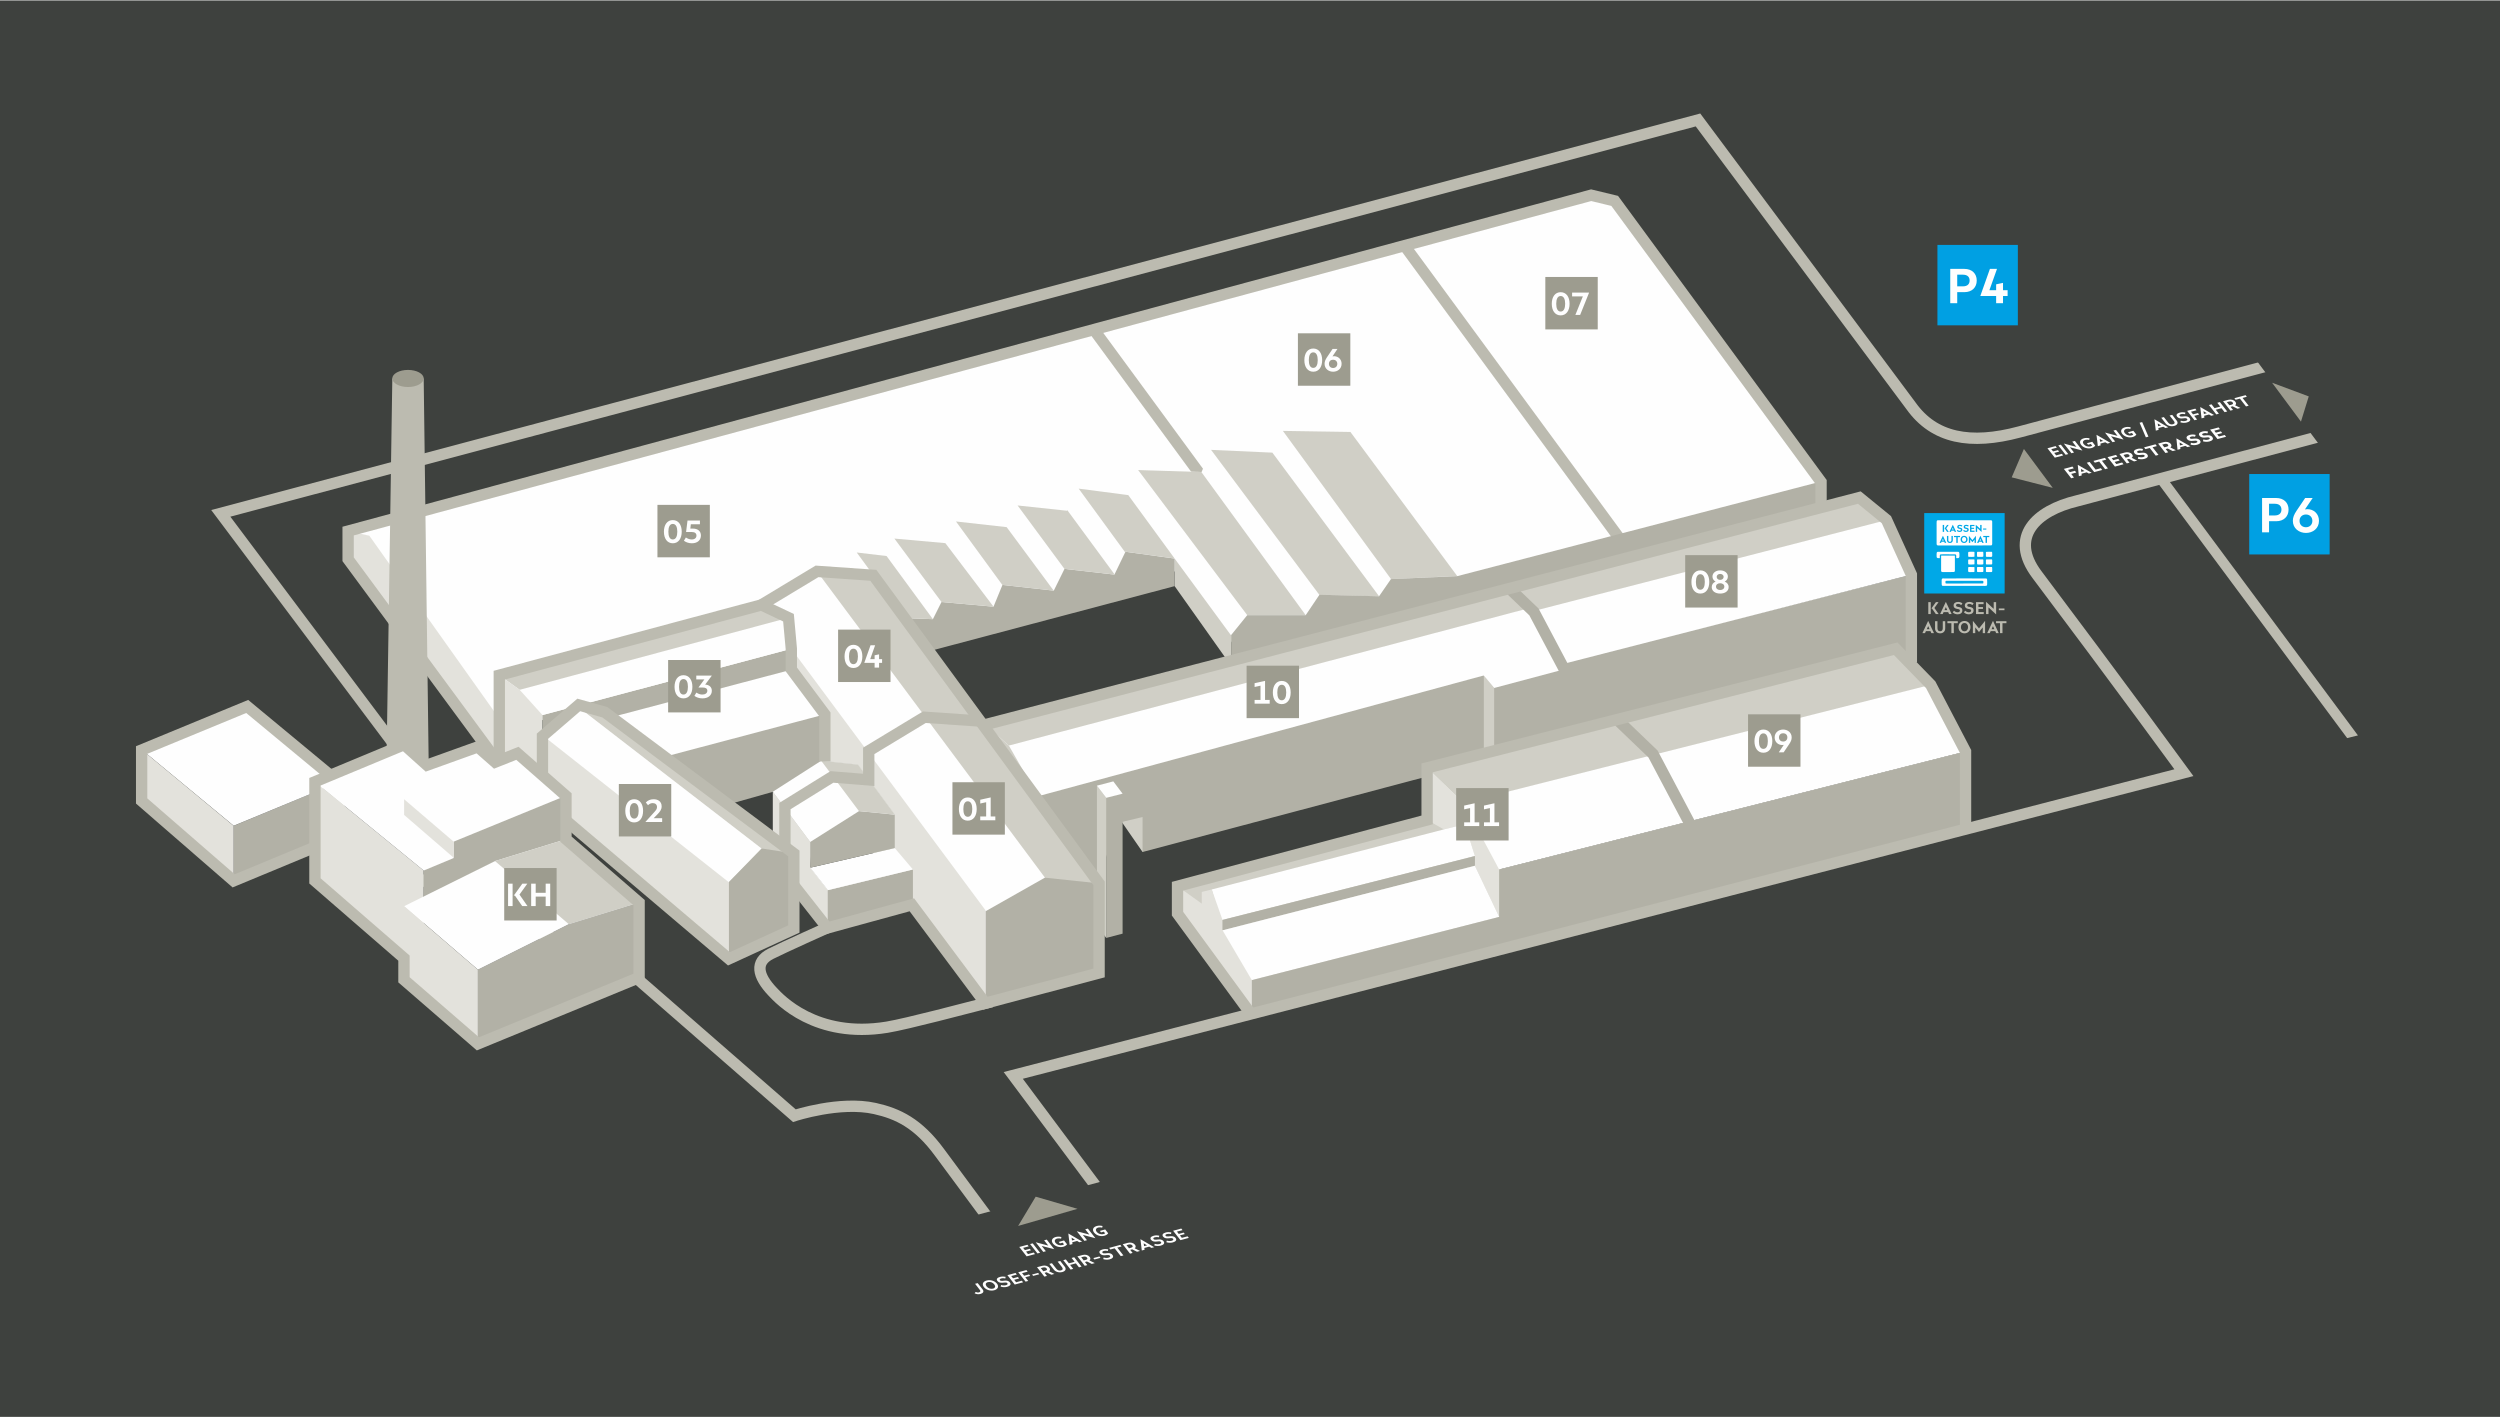 <?xml version="1.0" encoding="UTF-8"?>
<!DOCTYPE svg PUBLIC "-//W3C//DTD SVG 1.0//EN" "http://www.w3.org/TR/2001/REC-SVG-20010904/DTD/svg10.dtd">
<svg xmlns="http://www.w3.org/2000/svg" xmlns:xlink="http://www.w3.org/1999/xlink" xml:space="preserve" width="1300" height="737" version="1.0" style="shape-rendering:geometricPrecision; text-rendering:geometricPrecision; image-rendering:optimizeQuality; fill-rule:evenodd; clip-rule:evenodd" viewBox="0 0 70600 40000">
 <defs>
  <style type="text/css">
   <![CDATA[
    .str0 {stroke:#BCBBB0;stroke-width:320}
    .str1 {stroke:#B2B1A6;stroke-width:320}
    .fil1 {fill:none;fill-rule:nonzero}
    .fil8 {fill:#FEFEFE}
    .fil0 {fill:#3E413E}
    .fil11 {fill:#00A8E7}
    .fil12 {fill:white}
    .fil2 {fill:#FEFEFE;fill-rule:nonzero}
    .fil3 {fill:#E3E2DC;fill-rule:nonzero}
    .fil5 {fill:#D0CFC6;fill-rule:nonzero}
    .fil10 {fill:#BCBBB0;fill-rule:nonzero}
    .fil6 {fill:#B2B1A6;fill-rule:nonzero}
    .fil7 {fill:#9D9C8F;fill-rule:nonzero}
    .fil4 {fill:#3E413E;fill-rule:nonzero}
    .fil13 {fill:#00A8E7;fill-rule:nonzero}
    .fil9 {fill:#00A0E3;fill-rule:nonzero}
   ]]>
  </style>
 </defs>
 <g id="Ebene_x0020_1">
  <polygon class="fil0" points="0,0 70600,0 70600,40000 0,40000 "/>
  <g id="_3064877559008">
   <g>
    <path class="fil1 str0" d="M64770 10122c-2651,705 -5743,1528 -7740,2064 -1385,372 -2407,179 -3058,-730 -15,-19 -6021,-8081 -6021,-8081l-41716 11110 5042 6724 -2906 2047 9449 4219 4613 4020c0,0 1284,-424 2273,-203 648,145 1221,415 1829,1244 211,288 1959,2647 1959,2647"/>
    <path class="fil1 str0" d="M27812 28324c-475,120 -2187,577 -2763,672 -2017,330 -3041,-803 -3225,-996 -443,-464 -504,-850 -59,-1076 354,-180 1652,-762 1652,-762l2853 -920 1542 3082z"/>
    <polygon class="fil2" points="51426,14320 51426,13596 45599,5661 44934,5500 9831,14985 13697,20564 14946,20282 25962,21470 "/>
    <polygon class="fil3" points="14100,19054 14100,20282 10430,15116 9831,14985 9831,15781 14191,21692 15319,22597 15319,19920 "/>
    <line class="fil1 str0" x1="46134" y1="15737" x2="39682" y2="6951"/>
    <line class="fil1 str0" x1="33896" y1="13391" x2="30890" y2="9297"/>
    <polygon class="fil4" points="26063,18178 28087,20906 35458,18958 33172,16123 "/>
    <polygon class="fil5" points="33172,16540 34768,18792 34768,17921 34381,16516 33172,15453 "/>
    <polygon class="fil6" points="26194,18389 33172,16540 33172,15698 31148,15318 26587,16627 25600,17483 "/>
    <polygon class="fil2" points="24194,15590 25036,15690 25258,15197 26718,15328 26990,14713 28430,14875 28722,14260 30131,14411 30464,13787 31853,13968 32135,13263 33932,13318 34200,12689 35932,12770 36234,12156 38137,12186 41641,16909 34758,17921 33172,15761 31783,15569 31471,16214 30061,16053 29759,16667 28309,16506 28057,17120 26587,16989 26345,17473 25550,17442 "/>
    <polygon class="fil5" points="25550,17442 26345,17473 26345,17473 25036,15689 25036,15690 24194,15590 "/>
    <polygon class="fil5" points="26588,16989 28057,17120 26697,15326 25258,15197 "/>
    <polygon class="fil5" points="28308,16509 28309,16506 29756,16667 28428,14874 26997,14714 "/>
    <polygon class="fil5" points="30060,16054 30061,16053 31471,16214 31474,16207 30140,14394 30131,14411 28737,14262 "/>
    <polygon class="fil5" points="30463,13788 31775,15585 31783,15569 33172,15761 33172,15761 31856,13961 31853,13968 30464,13787 "/>
    <polygon class="fil5" points="32266,24048 31622,23118 32472,22969 32516,23778 "/>
    <polygon class="fil6" points="31581,23223 32266,23061 32266,24048 40383,21893 53514,18731 53977,18631 53977,16214 44028,18731 42497,16627 28762,22221 30977,24914 "/>
    <polygon class="fil5" points="27759,20431 28617,20927 29338,22518 "/>
    <polygon class="fil6" points="31038,23392 30023,23666 30780,24781 31114,24471 "/>
    <polygon class="fil6" points="31239,22518 31239,26475 31702,26354 31702,22401 "/>
    <polygon class="fil5" points="31239,22518 31239,26475 30977,26113 30977,22175 "/>
    <polygon class="fil2" points="30977,22175 31440,22054 31702,22401 31239,22518 "/>
    <polygon class="fil3" points="40302,21672 40302,24068 42356,25903 42356,22779 "/>
    <polygon class="fil5" points="42356,25921 41651,24438 41651,24161 41369,23263 40775,23410 40302,23142 33253,25015 35267,28016 "/>
    <polygon class="fil2" points="40775,23410 40775,23410 34220,25106 34461,25982 41651,24162 41651,24161 41369,23263 "/>
    <polygon class="fil6" points="34461,25982 34351,26304 41651,24437 41651,24162 "/>
    <polygon class="fil2" points="34351,26304 35217,27804 41143,26280 42356,25921 41651,24438 41651,24437 "/>
    <polygon class="fil5" points="41903,19054 41903,21334 42195,21425 42195,19420 "/>
    <polygon class="fil2" points="44221,18876 43826,18405 41595,18695 42195,19416 "/>
    <polygon class="fil2" points="42497,16627 52507,14039 53272,14663 53977,16214 44008,18772 "/>
    <polygon class="fil5" points="42497,16627 42607,16783 43162,17281 53277,14674 53272,14663 52507,14039 "/>
    <polygon class="fil2" points="55507,21209 54523,19325 53534,18308 40302,21672 41329,22659 42336,24542 "/>
    <polygon class="fil5" points="40302,21672 41329,22659 41330,22660 54523,19326 54523,19325 53534,18308 "/>
    <polygon class="fil3" points="33253,25790 35287,28560 55507,23343 55507,21209 42336,24542 42336,25881 35352,27666 34522,26254 34522,25962 34220,25106 33938,25176 33938,25506 33253,25015 "/>
    <polygon class="fil6" points="42336,24542 42336,25881 35352,27666 35352,28543 55507,23343 55507,21209 "/>
    <polygon class="fil2" points="25781,25589 27825,28318 31038,27464 31038,24934 24663,16234 23072,16123 21502,17070 21673,18308 22821,21541 "/>
    <polygon class="fil3" points="21974,19157 22706,21217 25852,25684 27825,28318 27835,28315 27835,25700 22257,18188 "/>
    <polygon class="fil5" points="23071,16124 29555,24834 31038,25072 31038,24934 24663,16234 23072,16123 "/>
    <polygon class="fil6" points="27835,25720 27835,28315 31038,27464 31038,24935 29507,24773 "/>
    <polygon class="fil6" points="15319,20755 15319,20181 22347,18308 22347,18892 23294,20161 23294,21934 20374,22759 "/>
    <polygon class="fil2" points="23294,20161 18612,21400 17111,20282 22378,18892 "/>
    <polygon class="fil2" points="15319,20181 14674,19466 14100,19054 21502,17070 22267,17432 22347,18308 "/>
    <polygon class="fil5" points="14100,19054 14674,19466 14675,19468 22267,17433 22267,17432 21502,17070 "/>
    <polygon class="fil3" points="21824,22346 21824,24229 23395,26243 25781,25589 25781,24522 23375,25106 22885,24475 22952,23313 "/>
    <polygon class="fil6" points="23375,25126 23375,26218 23391,26239 25781,25586 25781,24541 "/>
    <polygon class="fil2" points="25268,23937 25781,24542 23377,25126 22881,24491 "/>
    <polygon class="fil6" points="21824,22346 23193,21470 24230,21581 25268,22991 25268,23937 22881,24491 22881,23766 "/>
    <polygon class="fil2" points="21824,22346 22880,23765 24259,22893 25268,22994 25268,22991 24230,21581 23193,21470 "/>
    <polygon class="fil5" points="23191,21472 24257,22894 24259,22893 25268,22994 25268,22991 24230,21581 23193,21470 "/>
    <polygon class="fil3" points="20585,27065 15319,22597 15319,20735 16285,19920 17081,20101 22418,24089 "/>
    <polygon class="fil5" points="21502,23948 22381,24148 22418,24089 17081,20101 16285,19920 "/>
    <polygon class="fil2" points="15319,20735 15319,20750 20585,24904 21502,23948 16285,19920 16285,19920 "/>
    <polygon class="fil6" points="20585,24894 21512,23948 22418,24089 22418,26223 20585,27065 "/>
    <polygon class="fil1 str0" points="22418,26223 22418,24089 17081,20101 16344,19895 15319,20778 15319,22597 20585,27065 "/>
    <polygon class="fil2" points="27870,20490 28494,21049 29310,22474 43867,18530 43172,17181 42497,16627 "/>
    <polygon class="fil5" points="27870,20490 28488,21043 43157,17168 42497,16627 "/>
    <polyline class="fil1 str0" points="22418,24989 23364,26193 25751,25539 27825,28318 31038,27464 31038,24934 24663,16234 23072,16123 21502,17070 "/>
    <polyline class="fil1 str0" points="22166,23887 22166,22751 23493,21928 24533,22012 24533,21192 26103,20242 27683,20351 "/>
    <polyline class="fil1 str0" points="23294,21490 23294,20161 22347,18892 22347,18308 22267,17432 21502,17070 14100,19054 14100,21470 "/>
    <polyline class="fil1 str1" points="45606,20249 46681,21280 47735,23273 "/>
    <polyline class="fil1 str1" points="42244,16238 43319,17269 44374,19262 "/>
    <polygon class="fil7" points="35204,20268 36684,20268 36684,18787 35204,18787 "/>
    <path class="fil8" d="M35430 19388l167 -37 0 403 -167 0 0 106 426 0 0 -106 -131 0 0 -537 -5 0 -290 64 0 107zm767 484c159,0 252,-133 252,-328 0,-194 -93,-327 -252,-327 -159,0 -252,133 -252,328 0,194 93,327 252,327zm0 -108c-89,0 -126,-91 -126,-219 0,-129 37,-220 126,-220 88,0 126,91 126,219 0,127 -38,220 -126,220z"/>
    <polygon class="fil7" points="47590,17145 49070,17145 49070,15665 47590,15665 "/>
    <path class="fil8" d="M48018 16750c159,0 252,-133 252,-328 0,-195 -93,-327 -252,-327 -159,0 -252,133 -252,328 0,194 93,327 252,327zm0 -108c-89,0 -126,-92 -126,-219 0,-129 37,-220 126,-220 88,0 126,91 126,219 0,127 -38,220 -126,220zm559 108c134,0 240,-66 240,-183 0,-76 -44,-128 -111,-155 55,-29 89,-79 89,-142 0,-106 -96,-175 -218,-175 -121,0 -217,69 -217,175 0,63 34,113 88,142 -66,27 -109,79 -109,155 0,117 105,183 238,183zm0 -100c-65,0 -117,-37 -117,-96 0,-59 51,-96 117,-96 67,0 118,37 118,96 0,59 -51,96 -118,96zm0 -286c-55,0 -98,-36 -98,-85 0,-49 43,-84 98,-84 55,0 99,35 99,84 0,49 -44,85 -99,85z"/>
    <polygon class="fil7" points="18566,15726 20046,15726 20046,14245 18566,14245 "/>
    <path class="fil8" d="M19000 15330c159,0 252,-133 252,-328 0,-194 -93,-327 -252,-327 -158,0 -251,133 -251,328 0,194 93,327 251,327zm0 -108c-88,0 -125,-91 -125,-219 0,-129 37,-220 125,-220 89,0 127,91 127,219 0,127 -38,220 -127,220zm538 108c167,0 256,-97 256,-219 0,-124 -87,-196 -228,-196l-71 0 14 -122 257 0 0 -106 -351 0 -40 325 166 0c80,0 127,36 127,100 0,64 -46,110 -133,110 -66,0 -122,-26 -166,-56l-55 93c54,39 129,71 224,71z"/>
    <polygon class="fil7" points="18868,20106 20349,20106 20349,18626 18868,18626 "/>
    <path class="fil8" d="M19301 19710c159,0 252,-132 252,-327 0,-195 -93,-328 -252,-328 -159,0 -252,134 -252,329 0,194 93,326 252,326zm0 -108c-88,0 -125,-91 -125,-218 0,-129 37,-220 125,-220 89,0 126,91 126,219 0,126 -37,219 -126,219zm536 108c160,0 265,-85 265,-214 0,-112 -80,-169 -188,-176l185 -248 0 -5 -436 0 0 106 229 0 -165 225 0 6 126 0c74,0 122,28 122,90 0,67 -57,108 -142,108 -65,0 -124,-26 -167,-56l-56 93c53,40 132,71 227,71z"/>
    <polygon class="fil7" points="23668,19248 25148,19248 25148,17768 23668,17768 "/>
    <path class="fil8" d="M24101 18852c159,0 252,-132 252,-327 0,-195 -93,-328 -252,-328 -158,0 -251,134 -251,329 0,194 93,326 251,326zm0 -108c-88,0 -125,-91 -125,-218 0,-129 37,-220 125,-220 89,0 127,91 127,219 0,126 -38,219 -127,219zm308 -37l290 0 0 134 126 0 0 -134 85 0 0 -106 -85 0 0 -135 -126 27 0 108 -124 0 139 -392 -130 0 -175 493 0 5z"/>
    <polygon class="fil7" points="26897,23558 28377,23558 28377,22078 26897,22078 "/>
    <path class="fil8" d="M27330 23163c159,0 252,-133 252,-328 0,-195 -93,-327 -252,-327 -159,0 -251,133 -251,328 0,194 92,327 251,327zm0 -109c-88,0 -125,-91 -125,-218 0,-129 37,-220 125,-220 89,0 127,91 127,219 0,127 -38,219 -127,219zm352 -375l167 -37 0 403 -167 0 0 106 426 0 0 -106 -131 0 0 -537 -5 0 -290 64 0 107z"/>
    <polygon class="fil7" points="17476,23609 18956,23609 18956,22128 17476,22128 "/>
    <path class="fil8" d="M17909 23213c159,0 252,-133 252,-327 0,-195 -93,-328 -252,-328 -158,0 -251,134 -251,328 0,194 93,327 251,327zm0 -108c-88,0 -125,-91 -125,-219 0,-129 37,-220 125,-220 89,0 127,91 127,220 0,126 -38,219 -127,219zm573 -189l-253 280 0 5 470 0 0 -107 -240 0 105 -107c74,-77 121,-135 121,-228 0,-143 -110,-201 -228,-201 -90,0 -166,33 -219,92l62 77c38,-39 83,-60 133,-60 68,0 121,38 121,112 0,49 -24,84 -72,137z"/>
    <polygon class="fil7" points="41122,23723 42603,23723 42603,22243 41122,22243 "/>
    <path class="fil8" d="M41348 22844l167 -37 0 403 -167 0 0 106 426 0 0 -106 -131 0 0 -537 -5 0 -290 64 0 107zm560 0l167 -37 0 403 -167 0 0 106 426 0 0 -106 -131 0 0 -537 -6 0 -289 64 0 107z"/>
    <polygon class="fil7" points="49365,21640 50845,21640 50845,20160 49365,20160 "/>
    <path class="fil8" d="M49798 21245c159,0 252,-133 252,-328 0,-195 -93,-327 -252,-327 -159,0 -252,133 -252,328 0,194 93,327 252,327zm0 -109c-89,0 -126,-91 -126,-218 0,-129 37,-220 126,-220 88,0 126,91 126,219 0,126 -38,219 -126,219zm558 -546c-127,0 -240,83 -240,223 0,131 101,214 212,214 15,0 31,-2 46,-4l-141 210 138 0 157 -233c48,-71 69,-125 69,-187 0,-140 -115,-223 -241,-223zm0 104c67,0 119,44 119,117 0,74 -52,118 -119,118 -65,0 -118,-44 -118,-118 0,-73 53,-117 118,-117z"/>
    <polygon class="fil7" points="36653,10881 38133,10881 38133,9400 36653,9400 "/>
    <path class="fil8" d="M37087 10485c158,0 251,-133 251,-327 0,-195 -93,-328 -251,-328 -159,0 -252,134 -252,328 0,194 93,327 252,327zm0 -108c-89,0 -126,-91 -126,-219 0,-129 37,-220 126,-220 88,0 126,91 126,220 0,126 -38,219 -126,219zm560 108c127,0 240,-83 240,-224 0,-131 -100,-214 -212,-214 -15,0 -31,2 -46,5l141 -210 -138 0 -157 233c-47,71 -69,125 -69,186 0,141 115,224 241,224zm0 -105c-67,0 -118,-44 -118,-117 0,-73 51,-117 118,-117 66,0 118,44 118,117 0,73 -52,117 -118,117z"/>
    <polygon class="fil7" points="43640,9290 45120,9290 45120,7809 43640,7809 "/>
    <path class="fil8" d="M44073 8894c159,0 252,-133 252,-327 0,-195 -93,-328 -252,-328 -158,0 -251,134 -251,328 0,194 93,327 251,327zm0 -108c-88,0 -125,-91 -125,-219 0,-129 37,-220 125,-220 89,0 127,91 127,220 0,126 -38,219 -127,219zm415 96l135 0 251 -626 0 -5 -478 0 0 106 304 0 -212 525z"/>
    <polygon class="fil9" points="54713,9175 56984,9175 56984,6904 54713,6904 "/>
    <path class="fil8" d="M55075 8550l197 0 0 -312 202 0c215,0 349,-133 349,-329 0,-195 -134,-328 -349,-328l-399 0 0 969zm197 -476l0 -329 162 0c123,0 188,62 188,164 0,103 -65,165 -188,165l-162 0zm655 272l444 0 0 204 194 0 0 -204 130 0 0 -164 -130 0 0 -206 -194 41 0 165 -190 0 214 -601 -200 0 -268 756 0 9z"/>
    <polyline class="fil1 str0" points="55507,23416 55507,21209 54523,19325 53534,18308 40302,21672 40302,23142 33253,25015 33253,25790 35333,28631 "/>
    <path class="fil1 str0" d="M31083 33666l-2469 -3309 33060 -8549c0,0 -1869,-2563 -4150,-5594 -801,-1065 -28,-1805 1133,-2082 15,-4 3926,-1043 7420,-1971"/>
    <polygon class="fil4" points="35204,32256 24262,35188 24262,36625 35204,36625 "/>
    <path class="fil8" d="M28992 35467l236 -63 -35 -45 -162 44 -55 -70 138 -37 -32 -42 -139 37 -50 -64 157 -42 -35 -45 -231 62 208 265zm306 -82l74 -19 -208 -266 -74 20 208 265zm470 -120l3 0 -211 -271 -74 20 117 149 -350 -93 -3 1 212 271 73 -20 -117 -150 350 93zm259 -69c51,-14 87,-40 107,-69l-85 -109 -151 41 34 42 78 -21 37 48c-11,8 -27,16 -46,21 -71,19 -149,-7 -191,-61 -42,-54 -25,-105 44,-124 34,-9 72,-7 111,3l9 -46c-57,-15 -114,-13 -161,-1 -108,29 -138,109 -77,187 61,79 184,118 291,89zm180 -54l80 -21 -7 -52 138 -37 62 37 79 -21 -386 -225 -3 1 37 318zm66 -124l-12 -80 96 58 -84 22zm656 -64l4 -1 -212 -270 -74 20 117 149 -350 -93 -3 1 212 270 73 -19 -116 -150 349 93zm259 -69c52,-14 87,-40 107,-69l-84 -109 -151 41 33 42 78 -21 38 48c-12,8 -27,16 -47,21 -71,19 -149,-8 -191,-62 -42,-53 -25,-104 44,-123 34,-9 72,-7 111,3l10 -46c-58,-15 -115,-14 -161,-1 -109,29 -139,109 -78,187 62,79 185,118 291,89z"/>
    <path class="fil8" d="M27688 36529c68,-18 112,-64 59,-131l-137 -175 -74 19 134 173c30,37 11,60 -23,69 -33,9 -65,2 -92,-12l-33 38c58,30 115,32 166,19zm390 -105c105,-28 138,-106 76,-186 -63,-81 -186,-117 -292,-89 -106,28 -138,106 -76,187 63,80 185,117 292,88zm-36 -45c-67,17 -139,-11 -180,-63 -41,-53 -31,-103 36,-121 67,-18 139,10 180,63 41,52 30,103 -36,121zm401 -52c74,-20 123,-65 76,-125 -41,-52 -101,-55 -163,-48l-45 5c-32,3 -59,0 -73,-19 -18,-22 2,-39 37,-49 36,-10 74,-8 116,1l7 -48c-49,-9 -102,-11 -156,3 -76,20 -117,62 -74,117 35,46 94,54 157,47l43 -4c33,-4 63,-3 80,19 19,24 -1,45 -40,55 -46,13 -95,8 -137,-5l-13 45c57,20 124,22 185,6zm213 -64l236 -63 -35 -45 -162 44 -55 -70 139 -37 -33 -42 -138 37 -51 -64 157 -42 -35 -45 -230 62 207 265zm306 -82l74 -19 -82 -105 139 -37 -33 -42 -138 37 -59 -74 158 -42 -35 -45 -231 62 207 265zm214 -162l172 -45 -31 -40 -171 46 30 39zm317 20l73 -19 -68 -88 56 -15 137 69 85 -22 -151 -76c34,-25 37,-61 7,-99 -42,-54 -121,-76 -202,-54l-145 39 208 265zm-30 -151l-70 -89 58 -16c45,-12 84,-2 106,26 22,28 9,51 -37,64l-57 15zm536 22c101,-27 114,-93 71,-149l-128 -163 -74 19 121 154c31,40 33,77 -26,93 -59,16 -105,-9 -136,-50l-120 -153 -74 19 128 164c43,56 137,93 238,66zm471 -132l73 -20 -207 -266 -74 20 85 108 -162 44 -85 -109 -73 20 207 266 74 -20 -88 -112 162 -44 88 113zm163 -44l73 -20 -68 -87 57 -15 136 69 85 -23 -150 -75c33,-26 36,-62 6,-100 -42,-53 -120,-76 -201,-54l-145 39 207 266zm-30 -152l-69 -89 57 -15c46,-12 85,-3 106,25 23,29 10,52 -36,64l-58 15zm303 -26l171 -46 -30 -39 -171 45 30 40zm433 -5c75,-20 123,-65 77,-125 -41,-52 -102,-55 -164,-48l-44 5c-32,3 -59,0 -74,-19 -17,-22 2,-40 37,-49 37,-10 75,-8 116,1l8 -48c-50,-10 -103,-11 -156,3 -76,20 -118,62 -75,117 36,46 95,54 158,47l43 -5c33,-3 62,-2 80,20 18,24 -1,45 -41,55 -45,12 -94,8 -137,-5l-12 45c57,20 124,22 184,6zm312 -90l74 -20 -173 -221 121 -32 -35 -45 -316 85 35 45 121 -33 173 221zm261 -70l73 -20 -68 -87 57 -15 136 69 85 -23 -150 -75c33,-26 36,-61 6,-100 -42,-53 -120,-75 -201,-54l-145 39 207 266zm-29 -151l-70 -89 57 -16c46,-12 85,-3 107,25 22,29 9,52 -37,64l-57 16zm361 62l79 -21 -7 -51 139 -38 61 37 79 -21 -386 -224 -3 0 38 318zm65 -123l-12 -80 97 57 -85 23zm472 -15c75,-20 123,-65 77,-124 -41,-53 -102,-56 -164,-48l-44 5c-32,3 -59,0 -74,-19 -17,-23 2,-40 37,-49 37,-10 75,-9 116,0l8 -47c-50,-10 -103,-12 -156,3 -76,20 -118,62 -75,117 36,46 95,54 158,47l43 -5c33,-4 62,-3 80,20 18,23 -1,44 -41,55 -45,12 -94,7 -137,-6l-12 46c57,19 124,21 184,5zm341 -91c75,-20 123,-65 76,-125 -40,-52 -101,-55 -163,-48l-44 5c-32,4 -59,0 -74,-19 -18,-22 2,-39 37,-49 37,-9 75,-8 116,1l8 -48c-50,-9 -103,-11 -157,3 -75,21 -117,63 -74,118 36,46 94,53 157,46l44 -4c33,-4 62,-3 80,19 18,24 -1,45 -41,56 -45,12 -95,7 -137,-6l-12 46c56,19 123,21 184,5zm214 -63l236 -64 -35 -44 -163 43 -54 -70 138 -37 -32 -42 -139 38 -50 -65 157 -42 -35 -45 -231 62 208 266z"/>
    <polygon class="fil7" points="28752,34608 30429,34125 29248,33782 "/>
    <polygon class="fil7" points="57155,12667 57970,13765 56810,13468 "/>
    <path class="fil4" d="M65515 12571c1,-2 -1929,-2589 -1929,-2589l1405 -395 1480 2679 -956 305z"/>
    <path class="fil8" d="M58027 12912l236 -63 -35 -45 -162 44 -55 -70 139 -37 -33 -42 -138 37 -51 -64 157 -42 -35 -45 -230 62 207 265zm306 -82l74 -19 -208 -266 -73 20 207 265zm470 -120l3 -1 -211 -270 -74 20 117 149 -350 -93 -3 1 212 271 73 -20 -117 -150 350 93zm259 -69c52,-14 87,-40 107,-69l-84 -109 -151 41 33 42 78 -21 38 48c-12,8 -27,16 -47,21 -71,19 -149,-8 -191,-62 -42,-53 -25,-104 44,-123 34,-9 72,-7 111,3l9 -46c-57,-15 -114,-14 -161,-1 -108,29 -138,109 -77,187 61,79 184,118 291,89zm181 -54l79 -22 -7 -51 138 -37 62 37 79 -22 -386 -224 -3 1 38 318zm65 -124l-12 -80 96 57 -84 23zm657 -64l3 -1 -212 -270 -73 19 116 150 -349 -93 -3 1 211 270 74 -19 -117 -150 350 93zm258 -69c52,-14 88,-41 108,-69l-85 -109 -151 41 33 42 78 -21 38 48c-12,8 -27,16 -46,21 -71,19 -149,-8 -192,-62 -42,-54 -24,-105 44,-123 34,-9 73,-7 111,3l10 -46c-57,-15 -115,-14 -161,-1 -109,29 -139,109 -78,187 62,79 185,117 291,89zm376 8l73 -20 -177 -411 -73 19 177 412zm281 -190l79 -21 -7 -52 139 -37 61 37 79 -21 -386 -225 -3 1 38 318zm65 -124l-12 -79 96 57 -84 22zm455 -9c101,-27 114,-93 70,-149l-127 -163 -74 19 120 154c32,40 34,77 -25,93 -59,16 -105,-9 -137,-50l-120 -153 -73 19 127 164c44,56 137,93 239,66zm358 -97c75,-20 124,-64 77,-124 -41,-52 -102,-55 -164,-48l-44 5c-32,3 -59,0 -74,-19 -17,-22 3,-40 37,-49 37,-10 75,-8 117,1l7 -48c-49,-10 -102,-11 -156,3 -76,20 -118,62 -75,117 36,46 95,54 158,47l43 -5c33,-3 62,-3 80,20 19,24 -1,45 -41,55 -45,12 -94,8 -136,-5l-13 45c57,19 124,22 184,5zm214 -63l74 -19 -82 -105 139 -37 -33 -42 -139 37 -58 -74 157 -42 -35 -45 -231 62 208 265zm200 -53l80 -22 -7 -51 138 -37 62 37 79 -22 -386 -224 -3 1 37 318zm66 -124l-12 -80 96 57 -84 23zm585 -51l74 -19 -208 -266 -73 20 84 108 -161 43 -85 -108 -74 20 208 265 73 -19 -87 -113 161 -43 88 112zm164 -44l73 -19 -68 -87 56 -16 137 69 85 -22 -151 -76c34,-25 37,-61 7,-99 -42,-54 -121,-76 -202,-54l-145 39 208 265zm-30 -151l-70 -89 58 -15c45,-13 84,-3 106,25 22,28 9,52 -37,64l-57 15zm470 33l75 -20 -173 -220 121 -33 -35 -45 -316 85 35 45 121 -33 172 221z"/>
    <path class="fil8" d="M58526 13163l-243 66 208 265 78 -21 -79 -102 145 -39 -39 -49 -145 39 -50 -65 163 -44 -38 -50zm544 176l-391 -223 -3 1 31 319 82 -22 -7 -49 147 -39 59 35 82 -22zm-304 -108l1 -1 101 60 -92 24 -10 -83zm245 -198l-79 22 208 265 226 -60 -39 -50 -147 39 -169 -216zm432 -115l-324 86 39 50 123 -33 168 216 79 -21 -169 -216 123 -33 -39 -49zm274 114l141 -38 -38 -49 -141 38 -44 -57 160 -42 -39 -50 -239 64 208 266 242 -65 -38 -50 -164 44 -48 -61zm638 -37l-156 -79c34,-24 41,-60 11,-98 -43,-55 -127,-72 -202,-52l-155 42 207 266 78 -21 -72 -91 58 -16 142 72 89 -23zm-319 -178c43,-11 77,-2 95,22 19,24 9,44 -34,56l-69 18 -60 -77 68 -19zm523 129c69,-18 129,-62 79,-125 -79,-101 -241,-7 -281,-58 -16,-20 2,-38 36,-47 36,-10 75,-7 108,4l18 -52c-56,-16 -113,-15 -164,-1 -76,20 -121,63 -75,121 79,102 242,8 282,59 16,21 -6,39 -40,48 -47,12 -94,7 -136,-6l-12 54c56,16 121,20 185,3zm312 -411l-323 87 38 49 123 -32 169 216 78 -21 -168 -216 122 -33 -39 -50zm576 167l-155 -79c33,-24 41,-59 11,-98 -43,-55 -127,-72 -202,-52l-156 42 208 266 77 -21 -71 -91 58 -15 142 72 88 -24zm-318 -177c43,-12 76,-2 95,21 18,24 8,44 -35,56l-68 18 -60 -77 68 -18zm728 67l-392 -223 -3 1 31 320 82 -22 -6 -49 146 -40 60 35 82 -22zm-305 -108l1 0 101 59 -92 25 -10 -84zm494 64c69,-19 129,-62 80,-125 -80,-102 -242,-7 -282,-59 -15,-19 2,-37 37,-47 35,-9 74,-6 107,4l18 -51c-56,-17 -112,-15 -164,-2 -76,21 -121,64 -75,122 79,102 242,7 282,59 16,20 -6,38 -40,47 -46,13 -94,8 -136,-5l-11 53c55,17 121,21 184,4zm350 -94c69,-18 129,-62 80,-125 -80,-102 -242,-7 -282,-59 -15,-19 2,-37 37,-46 35,-10 74,-7 107,3l18 -51c-56,-16 -112,-15 -164,-1 -76,20 -121,63 -75,121 79,102 242,7 282,59 16,21 -5,38 -40,48 -46,12 -94,7 -136,-6l-11 53c55,17 121,21 184,4zm218 -199l141 -38 -38 -48 -141 38 -44 -57 160 -43 -39 -49 -239 63 208 266 243 -65 -39 -50 -164 44 -48 -61z"/>
    <polygon class="fil7" points="64164,10796 64979,11894 65199,11182 "/>
    <polygon class="fil5" points="32141,13262 35222,17360 36873,17360 33927,13318 "/>
    <polygon class="fil5" points="34201,12692 37264,16794 38945,16826 35932,12770 "/>
    <polygon class="fil5" points="36229,12156 39282,16341 41152,16255 38136,12186 "/>
    <polygon class="fil6" points="34768,18664 34768,17921 35222,17360 36873,17360 37260,16785 38945,16826 39280,16341 41152,16258 51426,13585 51426,14320 "/>
    <polyline class="fil1 str0" points="27798,20459 52507,14039 53272,14663 53977,16214 53977,18558 53816,18590 "/>
    <polyline class="fil1 str0" points="51426,14321 51426,13596 45599,5661 44934,5500 9831,14985 9831,15781 14031,21475 "/>
    <polygon class="fil6" points="6598,24863 9564,23652 9564,22078 6598,23309 "/>
    <polygon class="fil2" points="4000,21156 7050,19913 9564,22079 6598,23306 "/>
    <polygon class="fil3" points="4000,21156 4000,22607 6598,24863 6598,23309 "/>
    <polygon class="fil1 str0" points="9564,23632 9564,22078 6981,19938 4000,21168 4000,22607 6598,24863 "/>
    <polygon class="fil10" points="10918,21309 11079,10675 11965,10675 12106,21551 11442,21833 "/>
    <path class="fil7" d="M11522 10917c245,0 443,-108 443,-242 0,-133 -198,-241 -443,-241 -244,0 -443,108 -443,241 0,134 199,242 443,242z"/>
    <polygon class="fil3" points="8894,22064 11965,24572 11965,27522 8894,24864 "/>
    <polygon class="fil2" points="8894,22064 12125,24703 15983,22558 14596,21337 14020,21571 13471,21088 12057,21592 11412,21017 "/>
    <polygon class="fil6" points="13496,29466 18048,27593 18048,25478 16054,26092 13496,27371 "/>
    <polygon class="fil6" points="11965,25337 11965,24572 12811,24219 12811,23756 15983,22457 15983,23716 "/>
    <polygon class="fil3" points="12811,24209 11412,23001 11412,22558 12811,23756 "/>
    <polygon class="fil2" points="11412,25579 13989,24300 15983,23686 18048,25478 16054,26092 13496,27371 "/>
    <polygon class="fil5" points="13989,24300 13980,24305 16066,26089 18048,25478 15983,23686 "/>
    <polygon class="fil3" points="11408,27657 13496,29466 13496,27371 11412,25579 11412,27033 "/>
    <polygon class="fil1 str0" points="18048,27593 18048,25478 15983,23686 15983,22463 14612,21261 13983,21511 13493,21080 12057,21596 11412,21017 8894,22064 8894,24864 11408,27045 11408,27657 13496,29466 "/>
    <polygon class="fil7" points="14239,25982 15719,25982 15719,24501 14239,24501 "/>
    <path class="fil8" d="M14746 25574l149 0 -225 -324 221 -307 -141 0 -242 337 34 0 204 294zm-398 0l128 0 0 -631 -128 0 0 631zm1062 0l128 0 0 -631 -128 0 0 258 -282 0 0 -258 -128 0 0 631 128 0 0 -267 282 0 0 267z"/>
   </g>
   <g>
    <polygon class="fil11" points="54340,14477 56611,14477 56611,16748 54340,16748 "/>
    <g>
     <path class="fil12" d="M54690 15345c0,26 11,46 38,46 139,0 1491,3 1506,-1l4 -2c16,-7 22,-23 22,-40l0 -599c0,-20 3,-41 -8,-56 -7,-9 -14,-13 -24,-13 -111,0 -1504,-4 -1516,1 -8,4 -16,15 -19,23 -5,14 -3,99 -3,116l0 525z"/>
     <path class="fil12" d="M54833 16366c0,17 -3,128 2,142 3,8 12,20 20,23l11 2c61,2 166,0 230,0l914 0c17,0 75,4 87,-3 1,0 1,0 2,-1l6 -6c1,0 1,-1 2,-1 0,-1 0,-1 1,-2l8 -14c2,-7 5,-146 -1,-160l-4 -6c0,-1 0,-2 -1,-2l-14 -14c-14,-4 -1050,-1 -1169,-1 -59,0 -75,-9 -89,18 -5,12 -5,12 -5,25z"/>
     <path class="fil12" d="M54817 16110c0,11 0,8 4,14 3,5 2,3 4,4l5 6c6,4 20,9 28,9 31,0 299,3 319,-3l15 -5c1,0 1,-1 2,-1l8 -10c8,-13 4,-43 4,-60l0 -386 -389 0 0 432z"/>
     <path class="fil11" d="M54940 16400l0 56c31,12 -2,10 69,10l980 -1c10,-1 13,-6 21,-9l0 -56c-4,-2 -3,-2 -5,-3 -21,-12 -21,-7 -59,-7l-980 0c-10,0 -12,2 -19,6 -6,3 2,0 -7,4z"/>
     <path class="fil12" d="M54733 15749l48 0c1,-24 -5,-74 4,-91 4,-7 9,-11 17,-14 15,-6 330,-2 379,-2 20,0 36,-4 52,9 20,17 7,61 10,86 2,10 -2,4 4,7l0 5c35,1 70,8 82,-25l4 -11c3,-17 1,-103 -1,-112 -3,-7 -6,-16 -12,-21 -6,-6 -13,-10 -24,-10l-568 0c-9,0 -7,1 -13,3l-7 3c0,0 -1,1 -2,1l-8 10c-2,5 -3,5 -5,12 -6,15 -2,69 -3,94 0,14 2,32 7,41 1,0 1,1 1,1l20 12c5,1 -2,0 5,1 5,2 5,1 10,1z"/>
     <path class="fil12" d="M55831 15593c0,25 -4,101 4,112 6,7 15,9 24,9 19,0 128,1 137,-2 1,0 7,-4 8,-5l4 -5c3,-7 5,-111 -1,-121 -2,-4 -5,-5 -7,-11l-159 1c-4,11 1,-1 -6,9 -4,6 -4,3 -4,13z"/>
     <path class="fil12" d="M56082 15580l0 124 7 5c13,8 37,5 62,5 25,0 90,5 102,-6 12,-12 7,-64 7,-86 0,-12 1,-27 -2,-36 -3,-10 -7,-14 -8,-15 -22,-1 -148,-4 -158,2 -3,2 -4,5 -10,7z"/>
     <path class="fil12" d="M55621 15714c20,0 116,3 128,-3 4,-3 4,-5 10,-7l0 -124c-6,-2 -7,-4 -10,-10 -13,0 -151,-4 -160,4 -13,13 -8,66 -8,91l1 31c3,9 5,12 11,15 5,2 -1,0 6,2 7,1 15,1 22,1z"/>
     <path class="fil12" d="M55859 15929c11,0 131,4 142,-4 14,-10 9,-39 9,-65l0 -59c-2,-5 -1,-3 -3,-5 -2,-4 -5,-5 -7,-11l-159 0c-5,14 -10,2 -10,34l2 95c5,12 14,15 26,15z"/>
     <path class="fil12" d="M55831 16023c0,15 -2,95 1,104 5,14 17,16 30,16 18,0 123,3 136,-3 10,-5 12,-11 12,-24 0,-17 3,-96 -2,-106 -6,-10 -4,0 -7,-10l-160 0c-4,12 1,-1 -6,9 -5,7 -4,2 -4,14z"/>
     <path class="fil12" d="M55608 15929c22,0 129,3 141,-3 5,-3 4,-5 10,-8l0 -123c-9,-3 -1,1 -7,-9l-161 0c-1,0 -1,0 -1,1 0,1 -1,2 -1,2 -7,12 4,-9 -2,3 -10,19 -6,44 -6,73 0,10 -1,36 1,44 0,1 0,2 0,2 4,13 13,18 26,18z"/>
     <path class="fil12" d="M56082 15918l8 6c8,6 8,5 20,5l132 -1c26,-6 18,-42 18,-61 0,-33 4,-56 -7,-77 -2,-4 1,3 -2,-5l-146 0c-30,0 -23,23 -23,54 0,26 0,53 0,79z"/>
     <path class="fil12" d="M56083 16007c-3,23 -2,99 -1,126l8 5c16,9 64,5 84,5 102,0 86,15 86,-117 0,-13 -6,-17 -9,-26l-163 1c-2,7 4,5 -5,6z"/>
     <path class="fil12" d="M55581 16029c0,23 -4,90 4,102 3,5 0,1 3,4 13,14 63,8 89,8 28,0 61,4 76,-6 7,-4 -3,0 6,-4 0,-22 2,-113 -1,-124l-4 -8 -164 -1 -8 20c-1,3 -1,5 -1,9z"/>
     <path class="fil12" d="M55017 15089l129 0 -40 -109c-6,-13 -22,-48 -23,-60 -7,3 -8,14 -12,23l-10 26c0,1 -1,1 -1,2l-20 51c0,1 -1,2 -1,2l-13 33c-5,9 -9,22 -9,32z"/>
    </g>
    <path class="fil13" d="M54986 15007l46 0 -70 -100 69 -96 -44 0 -75 105 10 0 64 91zm-124 0l40 0 0 -196 -40 0 0 196zm190 0l43 0 15 -33 74 0 15 33 43 0 -94 -200 -2 0 -94 200zm72 -65l23 -50 23 50 -46 0zm215 68c41,0 78,-19 78,-63 0,-38 -26,-50 -56,-56l-22 -4c-15,-3 -26,-10 -26,-23 0,-17 15,-24 33,-24 20,0 37,7 52,19l20 -28c-19,-14 -42,-23 -71,-23 -41,0 -74,18 -74,59 0,34 24,48 54,54l21 4c16,3 29,9 29,25 0,18 -16,27 -38,27 -24,0 -44,-11 -59,-25l-21 25c19,21 48,33 80,33zm181 0c40,0 77,-19 77,-63 0,-38 -26,-50 -56,-56l-21 -4c-16,-3 -27,-10 -27,-23 0,-17 15,-24 34,-24 20,0 36,7 51,19l20 -28c-18,-14 -41,-23 -70,-23 -41,0 -74,18 -74,59 0,34 23,48 54,54l20 4c16,3 29,9 29,25 0,18 -16,27 -37,27 -24,0 -45,-11 -59,-25l-22 25c19,21 48,33 81,33zm114 -3l127 0 0 -33 -88 0 0 -52 75 0 0 -30 -75 0 0 -48 85 0 0 -33 -124 0 0 196zm325 3l1 0 0 -199 -39 0 0 110 -124 -113 -1 0 0 199 39 0 0 -110 124 113zm43 -67l92 0 0 -29 -92 0 0 29zm-1229 376l43 0 15 -33 74 0 15 33 43 0 -94 -200 -2 0 -94 200zm72 -65l23 -50 23 50 -46 0zm220 68c54,0 83,-37 83,-79l0 -120 -39 0 0 113c0,30 -12,53 -44,53 -32,0 -44,-23 -44,-53l0 -113 -39 0 0 120c0,42 28,79 83,79zm181 -3l40 0 0 -163 65 0 0 -33 -170 0 0 33 65 0 0 163zm220 3c57,0 99,-42 99,-101 0,-59 -42,-102 -99,-102 -57,0 -99,43 -99,102 0,59 42,101 99,101zm0 -33c-36,0 -59,-30 -59,-68 0,-39 23,-68 59,-68 36,0 58,29 58,68 0,38 -22,68 -58,68zm234 11l1 0 61 -75 0 94 38 0 0 -200 -1 0 -98 122 -1 0 -98 -122 -1 0 0 200 38 0 0 -94 61 75zm131 19l43 0 15 -33 75 0 14 33 43 0 -94 -200 -2 0 -94 200zm72 -65l23 -50 23 50 -46 0zm169 65l40 0 0 -163 66 0 0 -33 -171 0 0 33 65 0 0 163z"/>
   </g>
   <path class="fil10" d="M54668 17329l80 0 -121 -172 118 -165 -75 0 -129 180 18 0 109 157zm-213 0l69 0 0 -337 -69 0 0 337zm333 0l73 0 26 -55 129 0 25 55 73 0 -162 -343 -2 0 -162 343zm124 -111l39 -87 39 87 -78 0zm372 118c69,0 133,-33 133,-110 0,-66 -45,-86 -97,-96l-37 -7c-26,-5 -45,-17 -45,-41 0,-28 25,-41 58,-41 34,0 62,12 89,34l34 -48c-32,-24 -72,-41 -122,-41 -70,0 -128,32 -128,102 0,58 41,83 93,94l36 7c28,5 50,14 50,43 0,30 -27,46 -64,46 -42,0 -78,-18 -102,-44l-37 44c32,37 82,58 139,58zm316 0c69,0 134,-33 134,-110 0,-66 -45,-86 -97,-96l-37 -7c-27,-5 -46,-17 -46,-41 0,-28 26,-41 58,-41 34,0 63,12 89,34l34 -48c-32,-24 -71,-41 -121,-41 -71,0 -128,32 -128,102 0,58 40,83 93,94l36 7c28,5 50,14 50,43 0,30 -28,46 -65,46 -42,0 -77,-18 -102,-44l-37 44c33,37 83,58 139,58zm202 -7l219 0 0 -56 -150 0 0 -89 128 0 0 -53 -128 0 0 -82 145 0 0 -57 -214 0 0 337zm566 7l3 0 0 -344 -69 0 0 190 -213 -196 -3 0 0 343 69 0 0 -189 213 196zm79 -116l159 0 0 -50 -159 0 0 50zm-2158 647l73 0 26 -56 128 0 25 56 74 0 -162 -344 -3 0 -161 344zm124 -111l39 -87 39 87 -78 0zm376 117c94,0 144,-65 144,-136l0 -207 -69 0 0 195c0,51 -20,90 -75,90 -55,0 -75,-39 -75,-90l0 -195 -68 0 0 207c0,71 49,136 143,136zm318 -6l69 0 0 -280 112 0 0 -57 -293 0 0 57 112 0 0 280zm370 6c98,0 170,-73 170,-175 0,-102 -72,-174 -170,-174 -99,0 -171,72 -171,174 0,102 72,175 171,175zm0 -58c-62,0 -101,-50 -101,-117 0,-66 39,-116 101,-116 61,0 101,50 101,116 0,67 -40,117 -101,117zm408 20l3 0 105 -130 0 162 66 0 0 -343 -3 0 -169 210 -1 0 -169 -210 -3 0 0 343 67 0 0 -162 104 130zm233 32l73 0 26 -56 129 0 25 56 73 0 -161 -344 -3 0 -162 344zm124 -111l39 -87 40 87 -79 0zm239 111l69 0 0 -280 112 0 0 -57 -294 0 0 57 113 0 0 280z"/>
   <polygon class="fil10" points="66283,20831 60950,13645 61183,13473 66588,20756 "/>
   <g>
    <polygon class="fil9" points="63518,15645 65789,15645 65789,13374 63518,13374 "/>
    <path class="fil2" d="M63881 15020l197 0 0 -313 202 0c214,0 349,-133 349,-328 0,-195 -135,-328 -349,-328l-399 0 0 969zm197 -476l0 -330 162 0c123,0 188,62 188,165 0,102 -65,165 -188,165l-162 0zm1042 494c195,0 368,-127 368,-343 0,-201 -153,-329 -325,-329 -22,0 -47,3 -71,7l218 -322 -212 0 -241 357c-73,109 -107,192 -107,287 0,216 178,343 370,343zm0 -161c-102,0 -181,-68 -181,-180 0,-112 79,-180 181,-180 101,0 181,68 181,180 0,112 -80,180 -181,180z"/>
   </g>
  </g>
 </g>
</svg>
